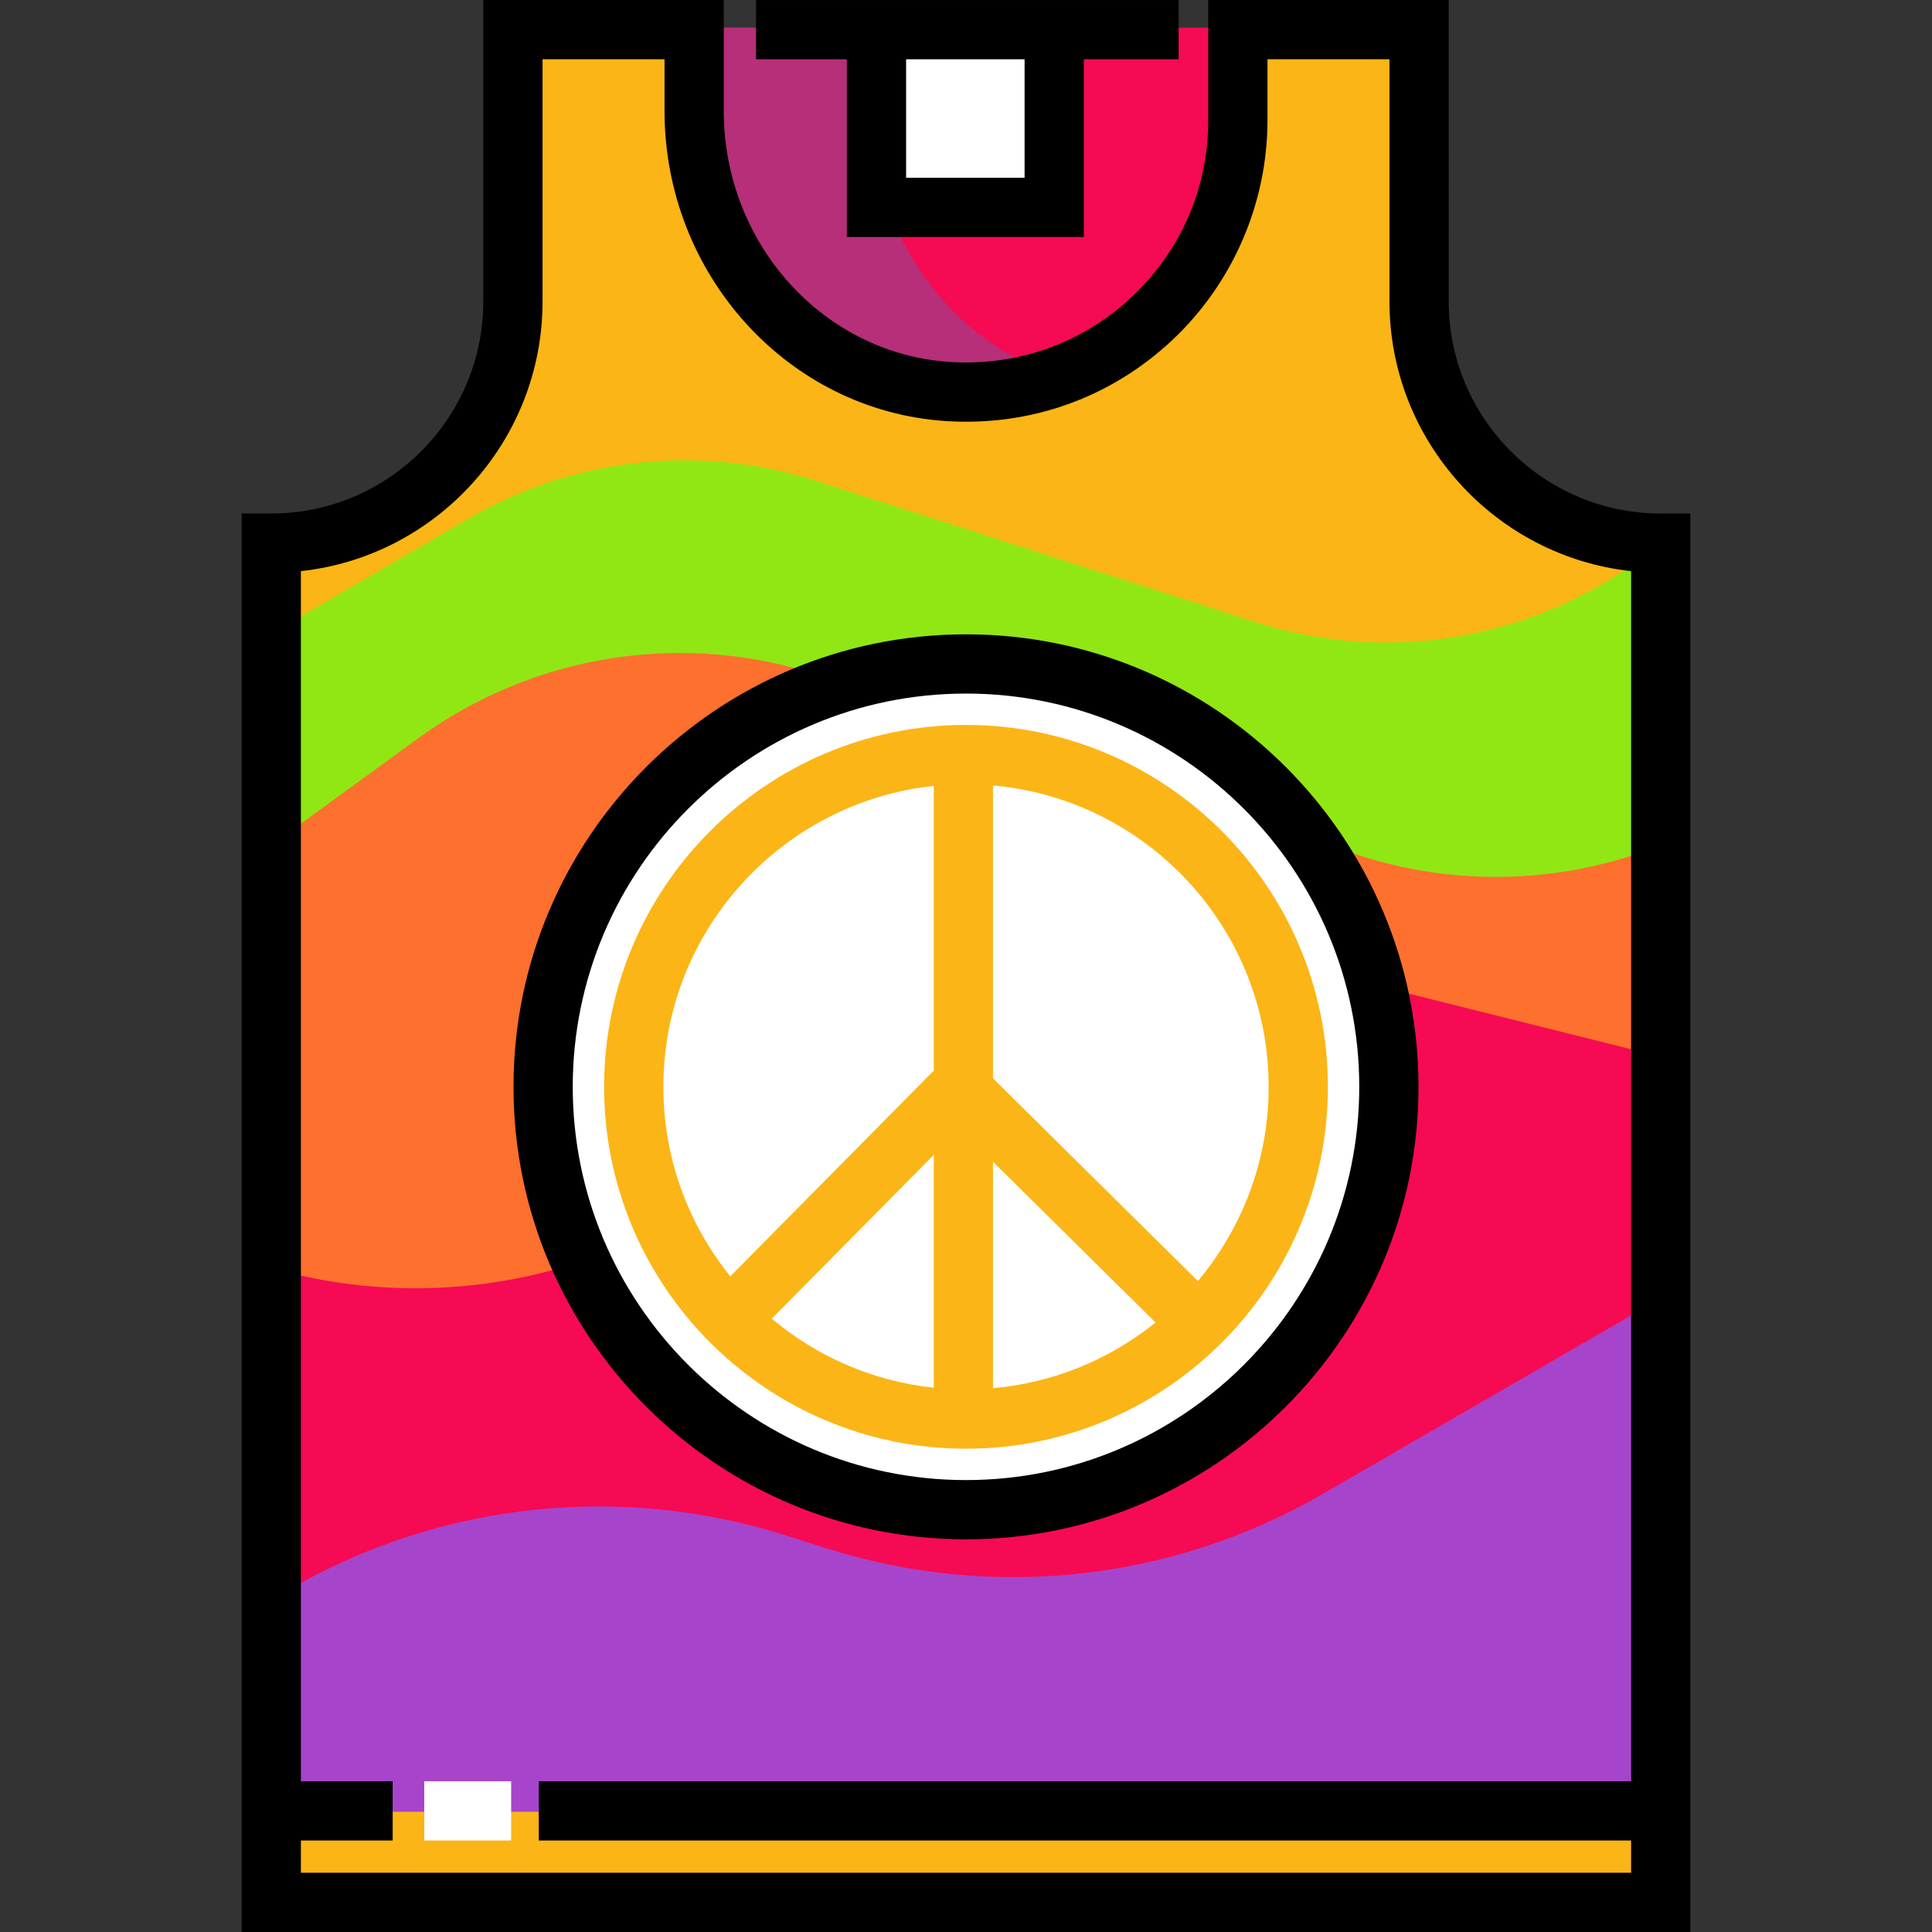 <?xml version="1.0" encoding="iso-8859-1"?>
<!-- Uploaded to: SVG Repo, www.svgrepo.com, Generator: SVG Repo Mixer Tools -->
<svg version="1.1" id="Layer_1" xmlns="http://www.w3.org/2000/svg" xmlns:xlink="http://www.w3.org/1999/xlink" 
	 viewBox="0 0 512 512" xml:space="preserve">
<rect x="0" y="0" width="512" height="512" fill="#333333" stroke="none"/>
<path style="fill:#F60A53;" d="M183.606,31.865c0,39.789,32.431,72.044,72.22,72.044s72.22-32.255,72.22-72.044V7.334h-144.44
	L183.606,31.865L183.606,31.865z"/>
<path style="fill:#B62F78;" d="M231.753,31.865V7.334h-48.147v24.531c0,39.788,32.43,72.044,72.219,72.044
	c8.434,0,16.464-1.524,23.985-4.188C251.849,89.821,231.753,63.219,231.753,31.865z"/>
<rect x="231.983" y="7.85" style="fill:#FFFFFF;" width="48.029" height="48.029"/>
<path style="fill:#FBB516;" d="M440.112,504.15V143.932l0,0c-35.368,0-64.039-28.671-64.039-64.039V7.85h-48.029v24.015
	c0,41.376-34.879,74.604-76.84,71.888c-38.291-2.479-67.248-35.984-67.248-74.356V7.85l0,0h-48.029v72.044
	c0,35.368-28.671,64.039-64.039,64.039l0,0v360.218h368.225V504.15z"/>
<path style="fill:#91E713;" d="M71.89,167.947l52.267-30.489c27.871-16.258,61.338-19.904,92.055-10.031l116.35,37.398
	c37.062,11.913,77.643,4.03,107.55-20.892l0,0V504.15H71.89V167.947z"/>
<path style="fill:#FE702D;" d="M71.89,504.15V223.981l39.076-28.419c30.736-22.354,70.376-28.488,106.431-16.469l141.797,47.266
	c26.405,8.801,55.077,7.959,80.92-2.378l0,0v280.17L71.89,504.15L71.89,504.15z"/>
<path style="fill:#F60A53;" d="M71.89,504.15V336.048l0,0c35.849,10.243,74.309,5.68,106.767-12.665l85.003-48.045
	c31.06-17.556,67.673-22.518,102.285-13.866l74.168,18.543v224.136H71.89V504.15z"/>
<circle style="fill:#FFFFFF;" cx="256.004" cy="288.021" r="112.066"/>
<path style="fill:#A645CB;" d="M71.89,504.15v-80.049l0,0c40.635-25.397,90.357-31.714,136.051-17.284l11.243,3.55
	c43.854,13.848,91.511,8.612,131.31-14.43l89.62-51.885v160.097H71.89V504.15z"/>
<rect x="71.885" y="480.136" style="fill:#FBB516;" width="368.227" height="24.015"/>
<path d="M312.346,0.007H200.353v15.7h24.073v47.1h62.8v-47.1h25.12V0.007z M271.526,47.107h-31.4v-31.4h31.4V47.107z"/>
<path d="M256,407.937c-66.123,0-119.917-53.795-119.917-119.917S189.877,168.103,256,168.103
	c66.124,0,119.918,53.794,119.918,119.917S322.124,407.937,256,407.937z M256,183.802c-57.465,0-104.217,46.751-104.217,104.217
	S198.535,392.236,256,392.236c57.466,0,104.218-46.752,104.218-104.217S313.466,183.802,256,183.802z"/>
<path style="fill:#FBB516;" d="M256,192.116c-52.881,0-95.903,43.022-95.903,95.903s43.022,95.903,95.903,95.903
	s95.904-43.022,95.904-95.903S308.882,192.116,256,192.116z M336.204,288.02c0,19.577-7.06,37.529-18.755,51.469l-54.296-53.711
	v-77.626C304.037,211.785,336.204,246.208,336.204,288.02z M247.453,367.762c-16.241-1.729-31.044-8.327-42.929-18.301
	l42.929-43.401V367.762z M263.153,307.863l43.081,42.616c-12.013,9.681-26.856,15.967-43.081,17.409L263.153,307.863
	L263.153,307.863z M247.453,208.277v75.458l-53.917,54.51c-11.083-13.757-17.739-31.225-17.739-50.225
	C175.797,246.683,207.234,212.559,247.453,208.277z"/>
<rect x="112.433" y="472.056" style="fill:#FFFFFF;" width="23.027" height="15.7"/>
<path d="M440.111,136.082c-30.983,0-56.189-25.206-56.189-56.189V0h-63.729v31.865c0,17.936-7.21,34.572-20.302,46.845
	c-13.082,12.263-30.191,18.369-48.179,17.21c-33.592-2.175-59.905-31.396-59.905-66.523V0h-63.729v79.893
	c0,30.982-25.206,56.189-56.189,56.189h-7.85V512h383.923V136.082H440.111z M79.74,496.3v-8.548h24.32v-15.7H79.74V151.356
	c35.961-3.922,64.039-34.475,64.039-71.463V15.7h32.329v13.697c0,43.38,32.765,79.482,74.592,82.19
	c22.353,1.445,43.647-6.161,59.93-21.423c16.057-15.051,25.266-36.3,25.266-58.299V15.7h32.329v64.193
	c0,36.988,28.077,67.541,64.039,71.463v320.696H142.786v15.7h289.475v8.548H79.74z"/>
</svg>